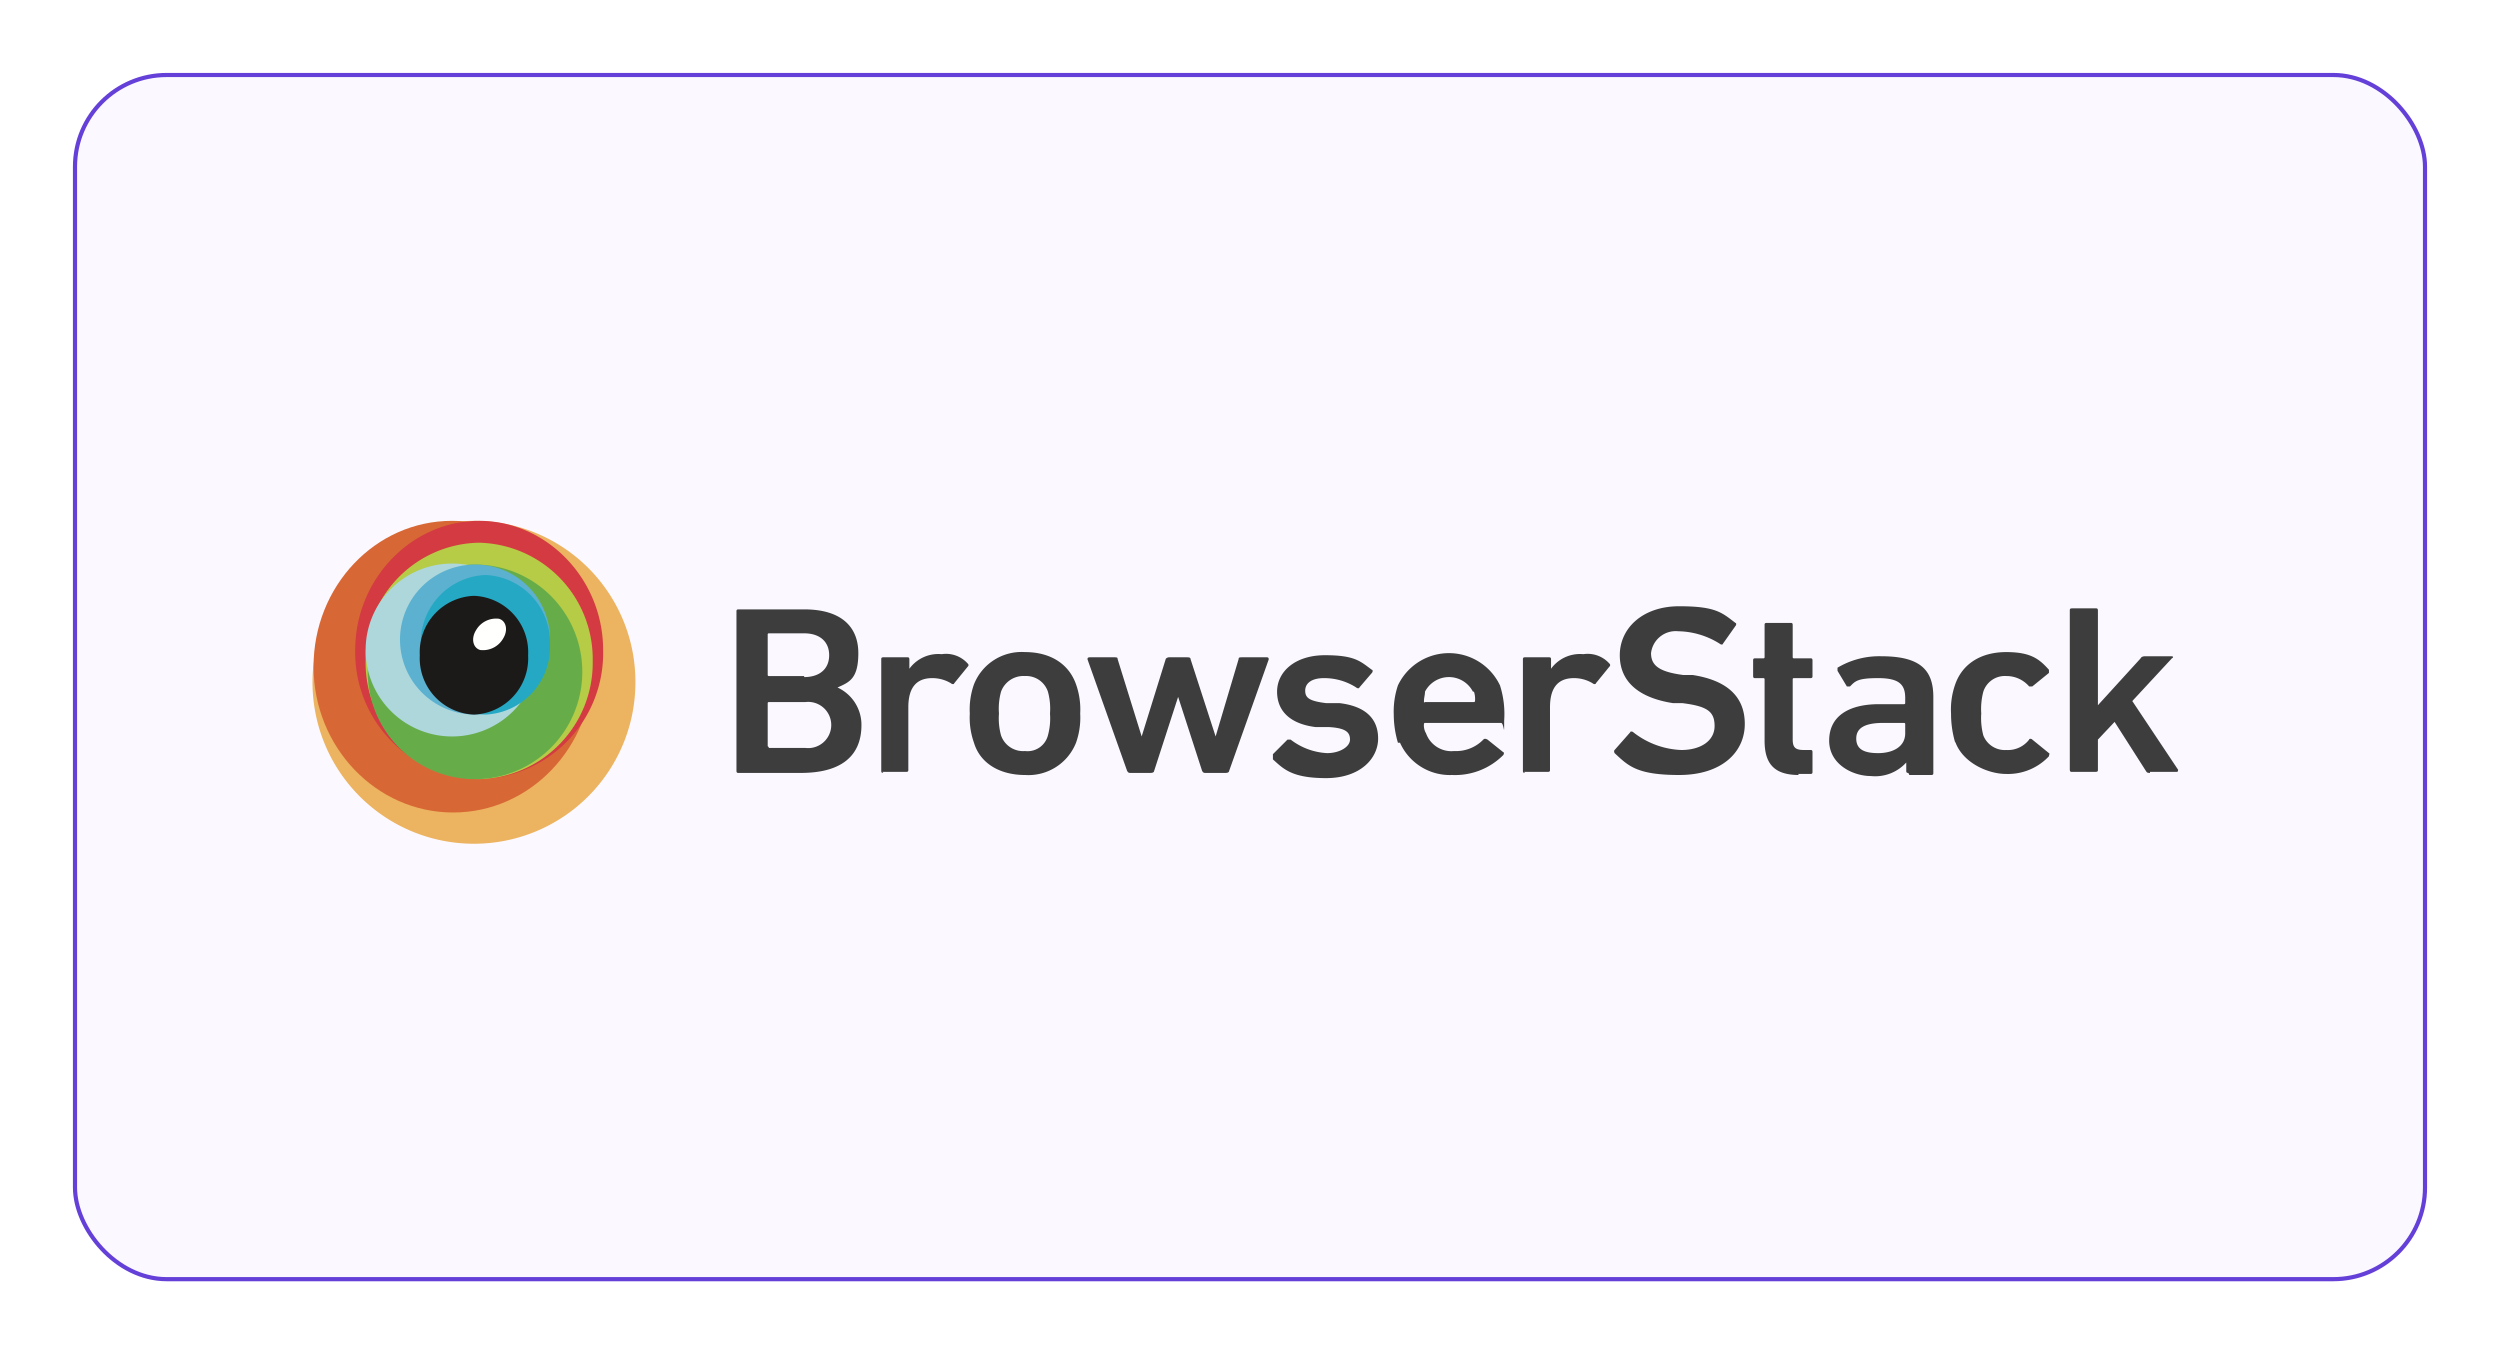 <svg xmlns="http://www.w3.org/2000/svg" xmlns:xlink="http://www.w3.org/1999/xlink" width="240" height="130" viewBox="0 0 240 130"><defs><filter id="Rectangle_1" x="-8" y="-5" width="256" height="146" filterUnits="userSpaceOnUse"><feGaussianBlur stdDeviation="5"></feGaussianBlur></filter><clipPath id="clip-_12"><rect width="240" height="130"></rect></clipPath></defs><g id="_12" data-name="12" clip-path="url(#clip-_12)"><rect width="240" height="130" fill="#fff"></rect><g transform="matrix(1, 0, 0, 1, 0, 0)" filter="url(#Rectangle_1)"><g id="Rectangle_1-2" data-name="Rectangle 1" transform="translate(7 7)" fill="#fbf9ff" stroke="#6440d8" stroke-width="0.4"><rect width="226" height="116" rx="9" stroke="none"></rect><rect x="0.2" y="0.2" width="225.6" height="115.6" rx="8.8" fill="none"></rect></g></g><g id="Browserstack" transform="translate(26 50)"><g id="Layer_1"><g id="Group_12" data-name="Group 12"><g id="Group_10" data-name="Group 10"><path id="Path_71" data-name="Path 71" d="M35,15.5A15.5,15.5,0,1,1,19.5,0,15.45,15.45,0,0,1,35,15.5" fill="#ecb360" fill-rule="evenodd"></path><path id="Path_72" data-name="Path 72" d="M30.9,14c0,7.7-6,14-13.4,14S4.1,21.7,4.1,14,10,0,17.4,0,30.8,6.3,30.8,14" fill="#d76835" fill-rule="evenodd"></path><path id="Path_73" data-name="Path 73" d="M31.9,12.4A12.107,12.107,0,0,1,20,24.8,12.17,12.17,0,0,1,8.1,12.4C8.1,5.6,13.5,0,20,0S31.9,5.6,31.9,12.4" fill="#d33a41" fill-rule="evenodd"></path><path id="Path_74" data-name="Path 74" d="M30.9,13.4A11.169,11.169,0,0,1,20,24.8,11.169,11.169,0,0,1,9.1,13.4,11.081,11.081,0,0,1,20,2.1,11.169,11.169,0,0,1,30.9,13.5" fill="#b6cb46" fill-rule="evenodd"></path><path id="Path_75" data-name="Path 75" d="M29.9,14.5A10.3,10.3,0,1,1,19.6,4.2,10.285,10.285,0,0,1,29.9,14.5" fill="#66ad4a" fill-rule="evenodd"></path><path id="Path_76" data-name="Path 76" d="M25.7,12.4a8.3,8.3,0,1,1-8.3-8.3,8.28,8.28,0,0,1,8.3,8.3" fill="#aed7dc" fill-rule="evenodd"></path><path id="Path_77" data-name="Path 77" d="M26.8,11.4a7.2,7.2,0,1,1-7.2-7.2,7.17,7.17,0,0,1,7.2,7.2" fill="#5bb1cf" fill-rule="evenodd"></path><path id="Path_78" data-name="Path 78" d="M26.8,11.9a6.481,6.481,0,0,1-6.2,6.7,6.481,6.481,0,0,1-6.2-6.7,6.481,6.481,0,0,1,6.2-6.7,6.481,6.481,0,0,1,6.2,6.7" fill="#25a8c3" fill-rule="evenodd"></path><path id="Path_79" data-name="Path 79" d="M24.7,12.9a5.479,5.479,0,0,1-5.2,5.7,5.417,5.417,0,0,1-5.2-5.7,5.417,5.417,0,0,1,5.2-5.7,5.417,5.417,0,0,1,5.2,5.7" fill="none"></path><path id="Path_80" data-name="Path 80" d="M19.5,18.6a5.417,5.417,0,0,1-5.2-5.7,5.417,5.417,0,0,1,5.2-5.7,5.417,5.417,0,0,1,5.2,5.7A5.417,5.417,0,0,1,19.5,18.6Z" fill="#1b1a18" fill-rule="evenodd"></path><path id="Path_81" data-name="Path 81" d="M22.3,11.3a2.223,2.223,0,0,1-2.2,1.1c-.7-.2-.9-1.1-.4-1.9a2.223,2.223,0,0,1,2.2-1.1c.7.2.9,1.1.4,1.9" fill="#fffffe" fill-rule="evenodd"></path></g><g id="Group_11" data-name="Group 11"><path id="Path_82" data-name="Path 82" d="M161.7,21.3a9.824,9.824,0,0,1-.4-2.8,7.219,7.219,0,0,1,.4-2.8c.7-2,2.5-3.1,4.9-3.1s3.2.7,4.1,1.7v.3l-1.6,1.3h-.3a2.865,2.865,0,0,0-2.2-1,2.165,2.165,0,0,0-2.2,1.5,6.5,6.5,0,0,0-.2,2.1,6.5,6.5,0,0,0,.2,2.1,2.208,2.208,0,0,0,2.2,1.4,2.574,2.574,0,0,0,2.2-1c0-.1.2-.1.3,0l1.6,1.3c.1,0,0,.2,0,.3a5.388,5.388,0,0,1-4.1,1.7c-1.8,0-4.2-1.1-4.9-3.1" fill="#3d3d3d" fill-rule="evenodd"></path><path id="Path_83" data-name="Path 83" d="M180.4,24.2c-.2,0-.3,0-.4-.2l-3-4.7L175.4,21v2.9c0,.1,0,.2-.2.2h-2.3c-.1,0-.2,0-.2-.2V8.6c0-.1,0-.2.2-.2h2.3c.1,0,.2,0,.2.2v9.1l4.1-4.5c.1-.2.3-.2.5-.2h2.5c.1,0,.2.1,0,.2l-3.8,4.1,4.4,6.6s0,.2-.1.2h-2.6Z" fill="#3d3d3d" fill-rule="evenodd"></path><path id="Path_84" data-name="Path 84" d="M47.8,21.8h3.5a2.218,2.218,0,1,0,0-4.4H47.8a.1.1,0,0,0-.1.1v4.1a.1.1,0,0,0,.1.1ZM51.2,15c1.5,0,2.4-.8,2.4-2.1s-.9-2.1-2.4-2.1H47.8a.1.1,0,0,0-.1.1v3.9a.1.1,0,0,0,.1.1h3.4ZM44.7,8.7c0-.1,0-.2.2-.2h6.3c3.6,0,5.2,1.7,5.2,4.2s-.9,2.8-2,3.3h0a3.945,3.945,0,0,1,2.3,3.6c0,3.1-2.1,4.6-5.8,4.6h-6c-.1,0-.2,0-.2-.2Z" fill="#3d3d3d" fill-rule="evenodd"></path><path id="Path_85" data-name="Path 85" d="M58.8,24.2c-.1,0-.2,0-.2-.2V13.3c0-.1,0-.2.2-.2h2.3c.1,0,.2,0,.2.2v.9h0a3.435,3.435,0,0,1,3.1-1.4,2.791,2.791,0,0,1,2.5.9.188.188,0,0,1,0,.3l-1.3,1.6c0,.1-.2.1-.3,0a3.453,3.453,0,0,0-1.8-.5c-1.6,0-2.3,1-2.3,2.8v6c0,.1,0,.2-.2.2H58.7Z" fill="#3d3d3d" fill-rule="evenodd"></path><path id="Path_86" data-name="Path 86" d="M74.6,20.6a6.191,6.191,0,0,0,.2-2.1,6.191,6.191,0,0,0-.2-2.1,2.2,2.2,0,0,0-2.2-1.5,2.289,2.289,0,0,0-2.3,1.5,6.191,6.191,0,0,0-.2,2.1,6.191,6.191,0,0,0,.2,2.1,2.243,2.243,0,0,0,2.3,1.5A2.019,2.019,0,0,0,74.6,20.6Zm-7.1.7a7.219,7.219,0,0,1-.4-2.8,7.219,7.219,0,0,1,.4-2.8,4.918,4.918,0,0,1,4.9-3.1c2.4,0,4.2,1.1,4.9,3.1a7.219,7.219,0,0,1,.4,2.8,7.219,7.219,0,0,1-.4,2.8,4.918,4.918,0,0,1-4.9,3.1C70,24.4,68.1,23.3,67.5,21.3Z" fill="#3d3d3d" fill-rule="evenodd"></path><path id="Path_87" data-name="Path 87" d="M89.7,24.2c-.1,0-.2,0-.3-.2l-2.3-7.1h0L84.8,24c0,.1-.1.2-.3.2h-2c-.1,0-.2,0-.3-.2L78.4,13.3c0-.1,0-.2.2-.2H81c.2,0,.3,0,.3.2l2.3,7.4h0l2.3-7.4c0-.1.2-.2.3-.2H88c.1,0,.3,0,.3.2l2.4,7.4h0l2.2-7.4c0-.2.1-.2.3-.2h2.4c.1,0,.2,0,.2.2L92,24c0,.1-.1.2-.3.2h-2Z" fill="#3d3d3d" fill-rule="evenodd"></path><path id="Path_88" data-name="Path 88" d="M96.2,22.7v-.3L97.6,21h.3a6.251,6.251,0,0,0,3.5,1.3c1.2,0,2.2-.6,2.2-1.3s-.4-1.1-2-1.2h-1.3c-2.4-.3-3.7-1.5-3.7-3.4s1.7-3.5,4.6-3.5,3.4.6,4.5,1.4c.1,0,.1.2,0,.3L104.5,16c0,.1-.2.1-.3,0a5.688,5.688,0,0,0-3.1-.9c-1.2,0-1.8.5-1.8,1.2s.4,1,2,1.2h1.3c2.5.3,3.7,1.5,3.7,3.4s-1.7,3.8-5,3.8-4.1-.9-5.1-1.8" fill="#3d3d3d" fill-rule="evenodd"></path><path id="Path_89" data-name="Path 89" d="M115.4,16.4a2.589,2.589,0,0,0-4.6,0c0,.3-.1.6-.1.9s0,.1.1.1h4.7a.1.1,0,0,0,.1-.1,2.22,2.22,0,0,0-.1-.9Zm-7.2,4.9a9.634,9.634,0,0,1-.4-2.7,7.885,7.885,0,0,1,.4-2.8,5.423,5.423,0,0,1,9.8,0,9.088,9.088,0,0,1,.4,3.4c0,1.8,0,.2-.3.2h-7.3a.1.1,0,0,0-.1.1,1.486,1.486,0,0,0,.2.9,2.586,2.586,0,0,0,2.7,1.7,3.649,3.649,0,0,0,2.8-1.1c.1-.1.2-.1.4,0l1.5,1.2c.1,0,.1.2,0,.3a6.521,6.521,0,0,1-4.9,1.9,5.243,5.243,0,0,1-5-3.1h-.2Z" fill="#3d3d3d" fill-rule="evenodd"></path><path id="Path_90" data-name="Path 90" d="M120.4,24.2c-.1,0-.2,0-.2-.2V13.3c0-.1,0-.2.2-.2h2.3c.1,0,.2,0,.2.2v.9h0a3.435,3.435,0,0,1,3.1-1.4,2.791,2.791,0,0,1,2.5.9.187.187,0,0,1,0,.3l-1.3,1.6c0,.1-.2.1-.3,0a3.453,3.453,0,0,0-1.8-.5c-1.6,0-2.3,1-2.3,2.8v6c0,.1,0,.2-.2.2h-2.3Z" fill="#3d3d3d" fill-rule="evenodd"></path><path id="Path_91" data-name="Path 91" d="M129,22.3s-.1-.2,0-.3l1.5-1.7c0-.1.2-.1.3,0a7.954,7.954,0,0,0,4.6,1.7c1.9,0,3.2-.9,3.2-2.3s-.7-1.9-3.1-2.2h-.9c-3.2-.5-5.1-2-5.1-4.6s2.2-4.7,5.7-4.7,4.1.6,5.4,1.6c.1,0,.1.2,0,.3l-1.2,1.7c0,.1-.2.1-.3,0a7.718,7.718,0,0,0-4-1.2,2.385,2.385,0,0,0-2.6,2.1c0,1.2.8,1.8,3.1,2.1h.9c3.2.5,5,2,5,4.7s-2.2,4.9-6.3,4.9-4.9-.9-6.2-2.1" fill="#3d3d3d" fill-rule="evenodd"></path><path id="Path_92" data-name="Path 92" d="M146.7,24.4c-2.4,0-3.3-1.1-3.3-3.3V15.2a.1.1,0,0,0-.1-.1h-.8c-.1,0-.2,0-.2-.2V13.4c0-.1,0-.2.2-.2h.8a.1.1,0,0,0,.1-.1V10c0-.1,0-.2.2-.2h2.3c.1,0,.2,0,.2.2v3.1a.1.1,0,0,0,.1.1h1.6c.1,0,.2,0,.2.2v1.5c0,.1,0,.2-.2.2h-1.6a.1.1,0,0,0-.1.1V21c0,.8.3,1,1.1,1h.6c.1,0,.2,0,.2.2v1.9c0,.1,0,.2-.2.2h-1.2Z" fill="#3d3d3d" fill-rule="evenodd"></path><path id="Path_93" data-name="Path 93" d="M156.9,20.4v-.9a.1.1,0,0,0-.1-.1h-2c-1.8,0-2.6.5-2.6,1.5s.7,1.4,2.1,1.4S156.9,21.7,156.9,20.4Zm.3,3.8c-.1,0-.2,0-.2-.2v-.8h0a4.007,4.007,0,0,1-3.4,1.3c-1.7,0-4-1.1-4-3.4s1.8-3.5,4.8-3.5h2.4a.1.1,0,0,0,.1-.1V17c0-1.3-.6-1.9-2.6-1.9s-2.2.3-2.7.8h-.3l-.9-1.5v-.3a7.809,7.809,0,0,1,4.2-1.1c3.6,0,5,1.2,5,3.9v7.3c0,.1,0,.2-.2.2h-2.1Z" fill="#3d3d3d" fill-rule="evenodd"></path></g></g></g></g></g></svg>